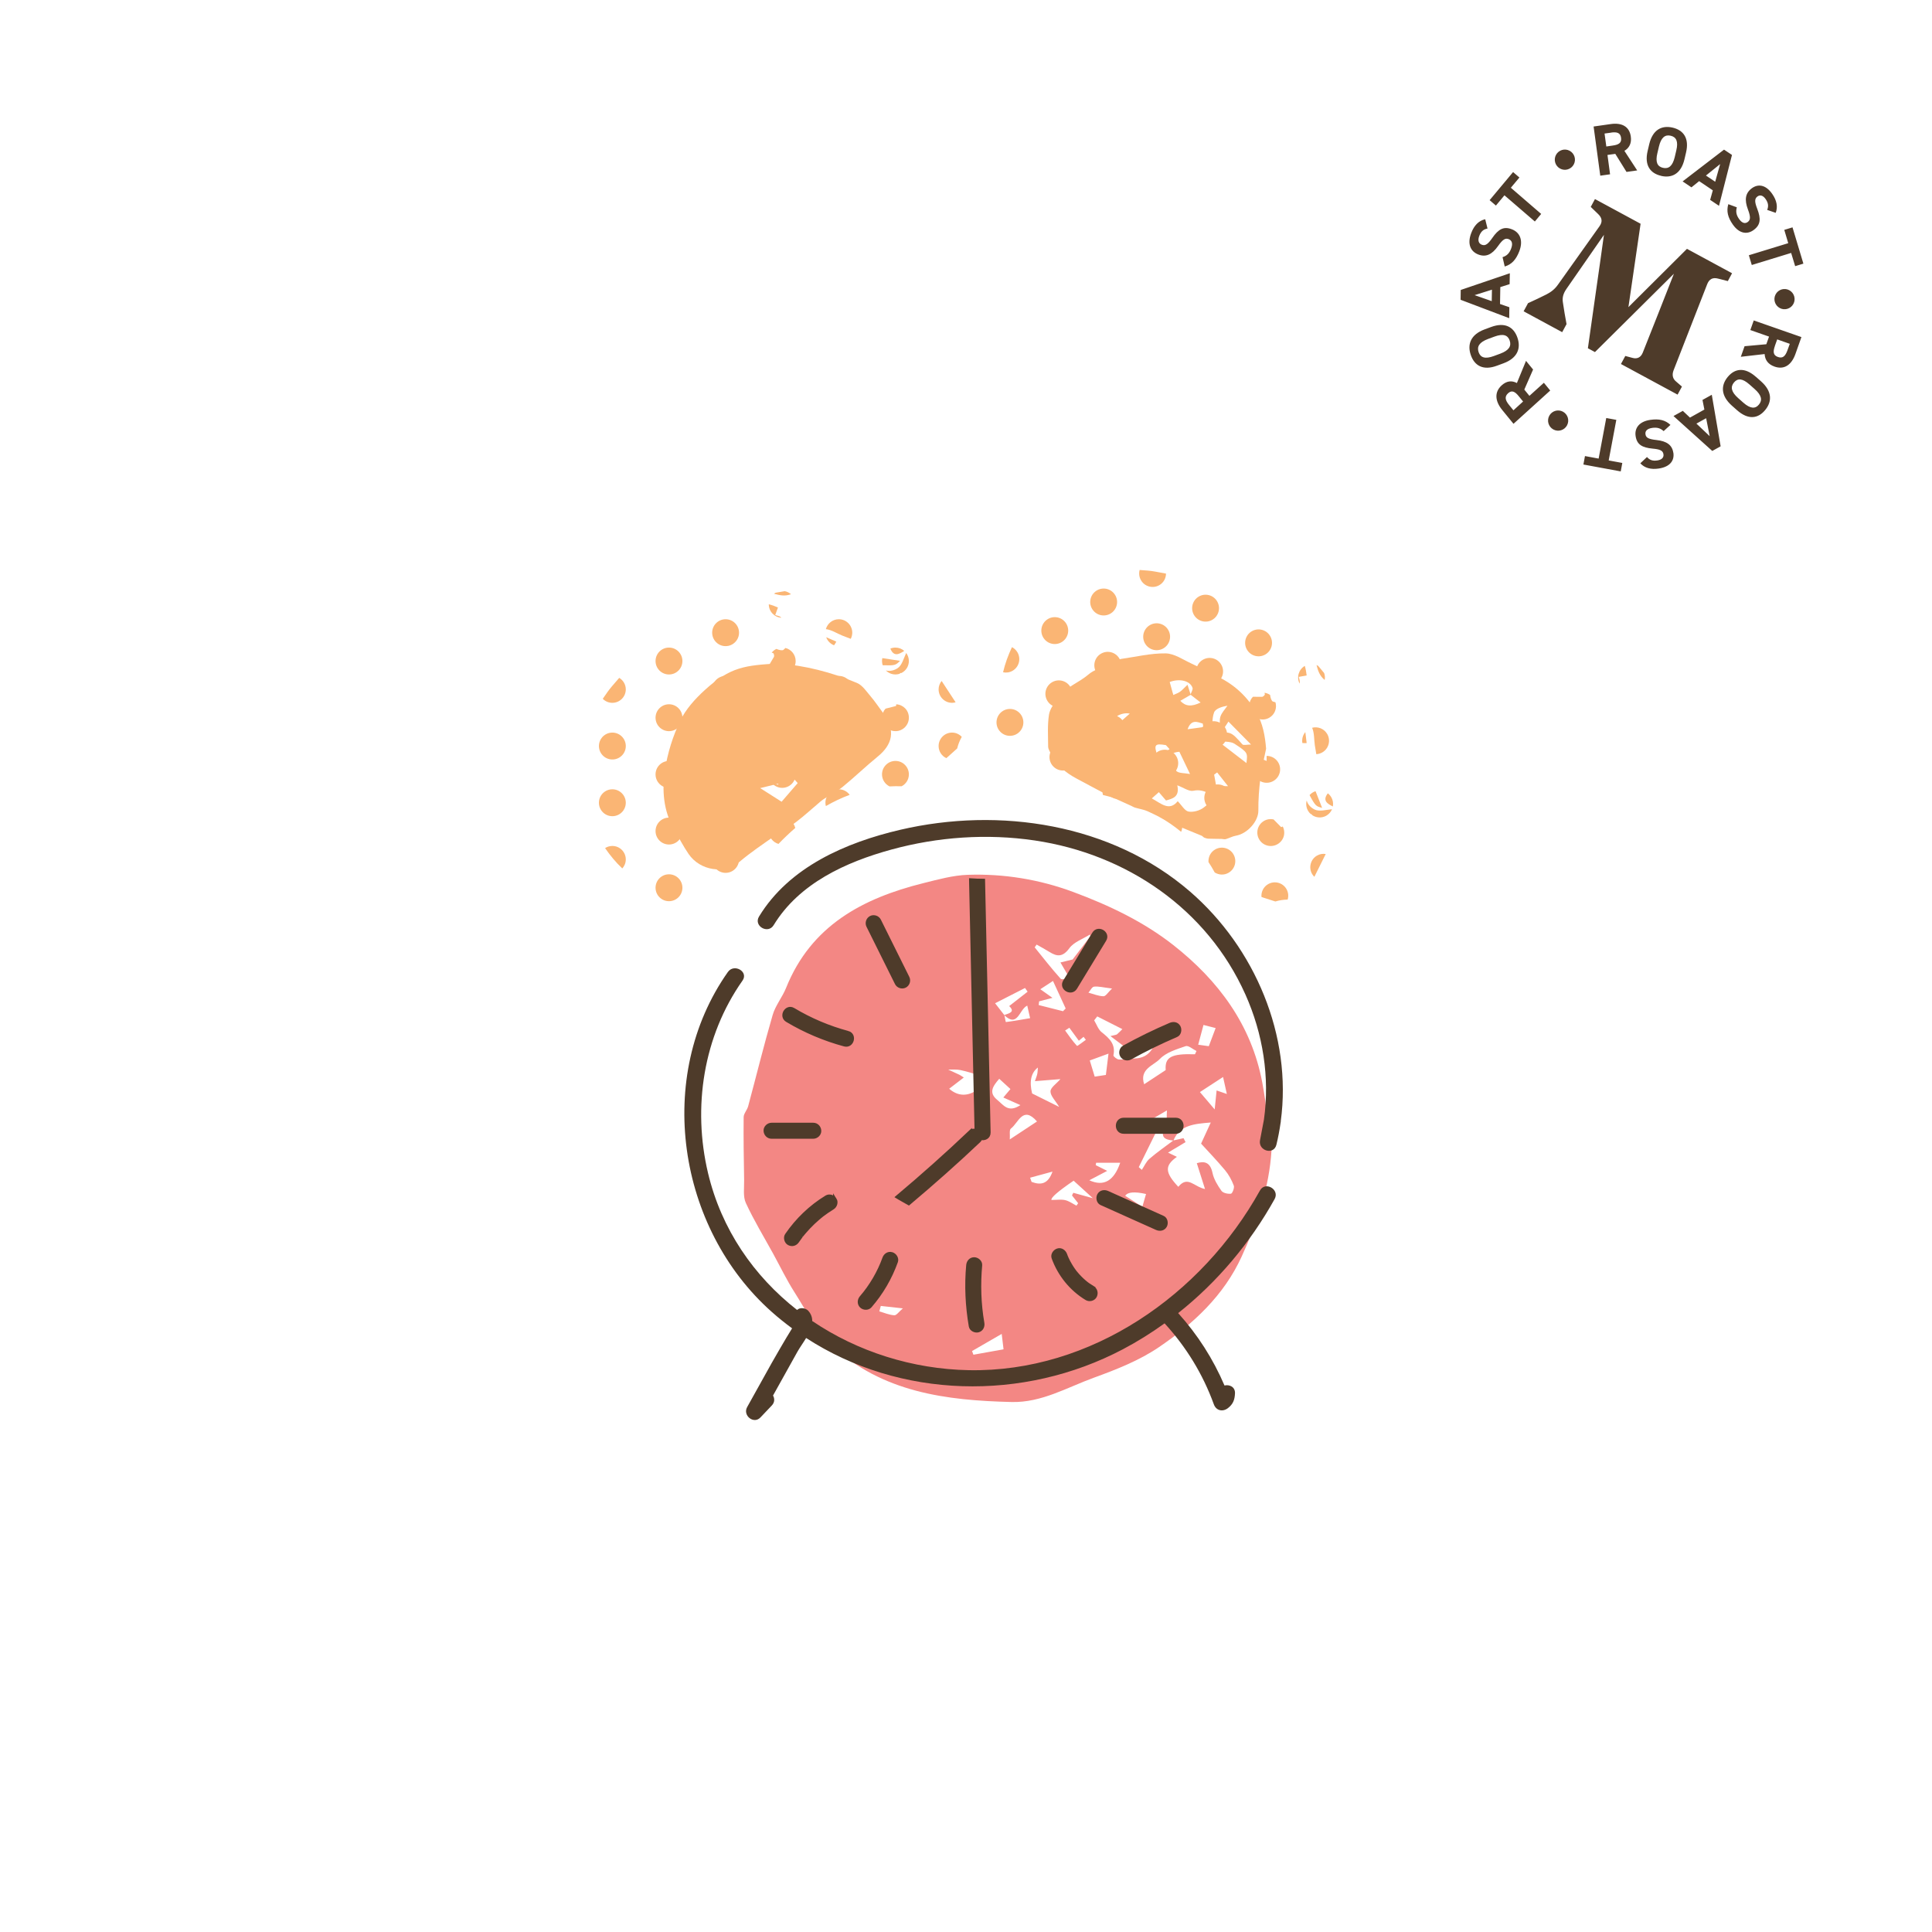 <svg width="1000" height="1000" viewBox="0 0 1000 1000" fill="none" xmlns="http://www.w3.org/2000/svg">
<g clip-path="url(#clip0_27_211)">
<path fill-rule="evenodd" clip-rule="evenodd" d="M833.364 90.188L832.026 80.2L836.074 79.635L841.881 88.988L847.407 88.211L840.79 78.082C843.325 76.564 844.592 74.094 844.099 70.67C843.395 65.517 839.488 63.4 833.751 64.211L824.846 65.482L828.295 90.929L833.328 90.223L833.364 90.188ZM833.892 68.623C836.883 68.2 838.714 68.694 839.066 71.341C839.418 73.988 837.799 74.906 834.807 75.329L831.428 75.823L830.513 69.117L833.892 68.659V68.623ZM859.762 91.035C865.393 92.341 870.11 89.906 871.87 82.459L872.679 79C874.474 71.482 871.306 67.353 865.71 66.047C860.114 64.776 855.432 67.106 853.637 74.623L852.828 78.082C851.033 85.529 854.165 89.729 859.762 91V91.035ZM857.861 79.282L858.671 75.823C859.797 71.164 861.803 69.576 864.724 70.247C867.646 70.917 868.772 73.211 867.646 77.87L866.836 81.329C865.71 85.988 863.669 87.541 860.747 86.87C857.826 86.2 856.735 83.906 857.861 79.247V79.282ZM875.495 96.964L879.472 93.753L886.547 98.517L885.174 103.458L889.75 106.529L896.472 80.2L892.354 77.447L870.919 93.894L875.53 97L875.495 96.964ZM890.348 84.929L887.779 94.07L882.992 90.859L890.348 84.929ZM898.971 107.306C898.408 109.423 898.619 111.188 900.133 113.341C901.822 115.741 903.406 115.811 904.638 114.894C906.046 113.835 906.222 112.388 904.709 108.364C902.878 103.458 903.336 100 906.68 97.494C909.847 95.129 913.86 95.411 917.309 100.388C919.632 103.706 920.301 107.023 919.104 110.164L914.705 108.647C915.444 106.706 915.338 105.117 913.86 103C912.522 101.094 910.974 100.706 909.601 101.729C908.017 102.929 908.264 104.764 909.531 108.047C911.502 113.2 911.326 116.341 907.771 118.988C904.497 121.458 900.309 121.106 896.895 116.2C894.325 112.529 893.516 109.282 894.572 105.682L898.971 107.306ZM925.581 125.835L923.539 118.988L927.798 117.682L933.43 136.458L929.171 137.764L927.094 130.917L906.715 137.164L905.201 132.117L925.581 125.87V125.835ZM905.976 170.835L915.655 174.223L914.247 178.176L902.984 179.2L901.048 184.67L913.367 183.258C913.543 186.294 915.162 188.588 918.506 189.753C923.504 191.517 927.305 188.87 929.312 183.223L932.409 174.47L907.736 165.858L905.976 170.835ZM918.682 179.023L919.879 175.67L926.39 177.964L925.193 181.282C924.138 184.211 922.835 185.694 920.266 184.776C917.696 183.894 917.661 181.953 918.717 178.988L918.682 179.023ZM908.791 195.011C903.019 189.894 897.916 190.706 894.29 195.082C890.63 199.494 890.665 204.858 896.437 209.976L899.112 212.341C904.955 217.494 910.023 216.647 913.649 212.235C917.274 207.858 917.309 202.529 911.502 197.376L908.827 195.011H908.791ZM910.411 209.411C908.51 211.706 905.976 211.6 902.35 208.423L899.675 206.058C896.05 202.847 895.593 200.27 897.493 197.976C899.394 195.682 901.893 195.788 905.518 199L908.193 201.364C911.818 204.576 912.311 207.117 910.411 209.411ZM881.197 206.976L882.182 211.988L874.721 216.153L871.025 212.658L866.203 215.341L886.265 233.411L890.594 231.011L886.019 204.329L881.197 207.011V206.976ZM878.064 219.258L883.097 216.47L884.928 225.753L878.064 219.258ZM866.132 234.329C866.731 238.211 864.584 241.635 858.53 242.517C854.482 243.117 851.244 242.235 849.026 239.8L852.476 236.553C853.849 238.07 855.292 238.705 857.861 238.317C860.184 237.964 861.275 236.764 860.994 235.07C860.712 233.129 858.952 232.529 855.432 232.211C849.942 231.682 847.267 230.129 846.598 225.753C845.964 221.729 848.287 218.164 854.236 217.317C858.671 216.682 861.944 217.388 864.619 219.929L861.099 223.141C859.48 221.694 857.826 221.094 855.186 221.482C852.265 221.905 851.455 223.317 851.701 224.8C851.948 226.529 853.18 227.306 857.439 227.764C862.613 228.329 865.499 230.27 866.097 234.329H866.132ZM832.625 238.317L839.699 239.623L838.89 244L819.566 240.435L820.376 236.058L827.451 237.364L831.393 216.364L836.602 217.317L832.66 238.317H832.625ZM799.081 198.153L791.62 204.894L788.98 201.647L793.52 191.27L789.86 186.788L785.143 198.258C782.504 196.847 779.829 197.129 777.259 199.458C773.423 202.953 773.775 207.576 777.541 212.2L783.384 219.364L802.39 202.141L799.081 198.082V198.153ZM783.348 212.376L781.131 209.658C779.16 207.258 778.597 205.353 780.568 203.553C782.539 201.753 784.193 202.706 786.129 205.106L788.346 207.823L783.348 212.376ZM778.245 188.023C785.46 185.341 787.326 180.294 785.425 174.788C783.524 169.247 778.984 166.6 771.804 169.247L768.46 170.482C761.209 173.164 759.379 178.211 761.28 183.753C763.18 189.258 767.65 191.976 774.901 189.258L778.245 188.023ZM765.327 182.27C764.342 179.376 765.679 177.153 770.185 175.458L773.528 174.223C778.034 172.564 780.427 173.411 781.412 176.27C782.398 179.129 781.06 181.353 776.555 183.047L773.211 184.282C768.706 185.941 766.313 185.129 765.327 182.27ZM781.201 159.011L776.414 157.353L776.555 148.6L781.377 147.082L781.483 141.435L756.07 150.082L756 155.164L781.166 164.694L781.236 159.011H781.201ZM772.12 155.87L763.251 152.764L772.226 149.941L772.12 155.87ZM761.526 120.576C763.004 116.658 765.433 114.188 768.741 113.482L769.938 118.282C767.897 118.706 766.594 119.658 765.644 122.164C764.799 124.423 765.327 126.047 766.982 126.682C768.882 127.423 770.29 126.188 772.367 123.223C775.57 118.564 778.35 117.011 782.609 118.706C786.551 120.258 788.593 124.211 786.41 130C784.756 134.306 782.468 136.882 778.843 137.941L777.717 133.106C779.829 132.435 781.201 131.235 782.152 128.694C783.243 125.835 782.398 124.388 780.92 123.788C779.23 123.117 777.893 123.788 775.359 127.388C772.261 131.764 769.058 133.282 765.081 131.694C761.28 130.176 759.273 126.435 761.526 120.576ZM774.303 106.423L771.029 103.6L783.172 89.058L786.446 91.882L782.011 97.176L797.709 110.729L794.435 114.647L778.702 101.094L774.267 106.423H774.303ZM928.256 157.317C926.883 159.858 923.715 160.811 921.181 159.435C918.647 158.058 917.696 154.882 919.069 152.341C920.442 149.8 923.61 148.847 926.144 150.223C928.678 151.6 929.628 154.776 928.256 157.317ZM805.382 80.164C806.755 77.623 809.922 76.67 812.456 78.047C814.991 79.423 815.941 82.6 814.568 85.141C813.196 87.682 810.028 88.635 807.494 87.258C804.959 85.882 804.009 82.706 805.382 80.164ZM811.084 220.176C809.711 222.717 806.543 223.67 804.009 222.294C801.475 220.917 800.525 217.741 801.897 215.2C803.27 212.658 806.438 211.706 808.972 213.082C811.506 214.458 812.456 217.635 811.084 220.176ZM790.74 157C794.365 155.341 797.709 153.788 800.454 152.376C803.059 151.035 804.854 149.517 806.403 147.329L827.943 117.047C829.598 114.682 829.175 112.706 827.204 110.8L823.368 107.094L825.55 103.035L849.167 115.811C847.02 130.247 844.979 144.647 842.867 158.976L873.172 128.8L896.508 141.435L894.325 145.494L889.187 144.188C886.547 143.517 884.717 144.4 883.661 147.047L866.203 191.764C865.358 194.058 865.78 196.035 867.505 197.447L870.567 200.094L868.315 204.258L838.995 188.411L841.248 184.247L844.944 185.235C847.407 185.941 849.308 184.988 850.294 182.517C855.714 168.964 861.029 155.376 866.414 141.682L825.55 182.235L821.889 180.258C824.6 160.635 827.521 141.117 830.196 121.564L810.802 149.517C809.042 152.058 808.55 154.176 808.972 156.647C809.5 160.317 810.133 163.988 810.837 167.764L808.585 171.929L788.628 161.129L790.881 156.964L790.74 157Z" fill="#4E3B2A"/>
</g>
<g clip-path="url(#clip1_27_211)">
<path d="M658.144 595.27C656.929 614.997 650.678 632.848 642.729 650.289C633.476 670.602 617.636 685.214 599.791 697.334C589.675 704.208 577.802 708.868 566.208 713.089C552.329 718.131 539.095 726.045 523.694 725.679C489.76 724.887 456.528 720.681 430.367 696.206C422.447 688.804 417.279 678.34 411.306 668.99C407.192 662.556 403.869 655.638 400.195 648.926C395.407 640.205 390.21 631.676 386.053 622.662C384.501 619.306 385.233 614.821 385.16 610.835C384.969 599.975 384.794 589.1 384.911 578.24C384.925 576.364 386.711 574.562 387.238 572.612C391.484 556.857 395.363 540.999 399.931 525.347C401.366 520.408 404.952 516.143 406.885 511.307C419.812 479.122 446.441 464.965 477.828 457.138C485.441 455.248 493.2 453.064 500.944 452.8C519.61 452.185 537.88 455.145 555.491 461.682C574.01 468.555 591.915 477.07 607.359 489.205C630.578 507.467 647.779 530.433 653.357 560.36C655.509 571.88 656.578 583.604 658.144 595.226V595.27ZM519.727 525.406C522.333 524.468 525.641 523.852 522.347 520.745C525.729 518.107 528.803 515.703 531.892 513.3C531.453 512.655 530.999 512.025 530.56 511.38C525.553 513.93 520.561 516.48 515.057 519.279C517.033 521.83 518.453 523.647 519.888 525.479C520.137 526.71 520.532 529.026 520.634 529.011C524.704 528.498 528.759 527.765 533.181 527.003C532.566 524.248 532.156 522.474 531.702 520.496C527.457 522.474 526.871 532.191 519.727 525.391V525.406ZM607.228 590.317C609.014 589.921 610.8 589.525 612.6 589.115C612.952 589.789 613.288 590.478 613.64 591.152C610.77 592.881 607.901 594.596 604.578 596.589C606.247 597.395 607.608 598.04 609.16 598.788C602.719 603.346 602.924 606.863 609.892 614.294C614.796 608.299 618.017 614.323 623.712 615.437C622.306 611.011 620.901 606.585 619.466 602.056C623.302 600.913 626.406 601.441 627.591 607.098C628.279 610.381 630.226 613.561 632.217 616.36C633.052 617.518 635.541 618.06 637.136 617.855C637.854 617.767 639.04 614.821 638.615 613.693C637.546 610.85 636.024 608.021 634.077 605.691C629.846 600.62 625.234 595.857 621.677 591.943C623.624 587.693 624.986 584.718 626.698 581.01C617.783 581.714 610.668 582.402 607.345 590.361C602.807 589.892 600.289 588.617 603.07 583.267C604.285 580.937 603.743 577.698 604.007 574.737C598.883 577.742 594.638 580.219 589.88 583.018C592.808 582.798 595.267 582.622 600.201 582.256C596.146 590.493 592.793 597.293 589.426 604.108C589.953 604.577 590.48 605.046 591.007 605.515C592.295 603.58 593.262 601.25 594.96 599.784C598.868 596.414 603.129 593.468 607.257 590.346L607.228 590.317ZM564.348 484.633C564.29 484.325 564.217 484.017 564.158 483.71C560.527 486.01 555.887 487.549 553.515 490.774C550.148 495.361 547.249 495.288 543.165 492.708C541.013 491.36 538.758 490.173 536.562 488.912C536.226 489.396 535.889 489.865 535.552 490.349C539.973 495.801 544.277 501.355 548.962 506.558C549.636 507.32 552.197 506.382 553.603 506.25C551.67 502.923 550.28 500.549 548.889 498.175C551.29 497.589 553.676 497.002 555.199 496.621C558.405 492.43 561.376 488.531 564.363 484.618L564.348 484.633ZM587.567 545.968C583.804 543.125 579.822 540.105 574.772 536.28C577.099 535.665 577.758 535.679 578.153 535.357C579.149 534.536 580.013 533.569 580.935 532.675C576.602 530.477 572.268 528.278 567.935 526.094C567.408 526.769 566.866 527.457 566.339 528.132C567.613 530.227 568.447 532.865 570.248 534.287C574.23 537.438 577.524 540.487 576.309 546.232C576.192 546.774 578.11 548.357 579.149 548.401C581.74 548.533 584.375 547.917 586.996 547.873C592.105 547.8 595.589 545.44 597.522 540.56C594.535 542.187 591.549 543.799 587.567 545.968ZM508.894 557.15C504.297 555.831 500.783 554.644 497.196 553.882C495.118 553.442 492.907 553.662 490.755 553.589C492.702 554.498 494.664 555.377 496.596 556.3C497.167 556.579 497.68 556.974 498.865 557.722C495.937 559.964 493.668 561.708 491.297 563.526C496.011 567.673 501.091 567.366 505.585 564.244C507.444 562.954 507.839 559.569 508.894 557.136V557.15ZM618.515 545.66C618.778 545.103 619.042 544.561 619.305 544.004C617.417 543.095 615.104 540.985 613.698 541.483C608.97 543.125 603.568 544.722 600.303 548.152C597.024 551.581 589.646 553.31 592.207 561.21C596.028 558.704 599.63 556.315 603.363 553.867C602.85 547.155 606.188 545.294 618.515 545.689V545.66ZM548.245 572.964C546.21 569.579 543.692 567.204 543.736 564.874C543.765 562.91 546.752 560.99 548.874 558.543C544.468 558.909 540.369 559.231 535.669 559.613C536.255 557.839 536.679 556.887 536.884 555.875C537.089 554.937 537.075 553.955 537.206 552.548C533.683 555.235 532.688 559.71 534.22 565.973C539.285 568.494 543.282 570.473 548.245 572.949V572.964ZM544.219 621.094C547.074 621.094 549.328 620.713 551.378 621.197C553.413 621.68 555.242 623.058 557.175 624.04C557.468 623.615 557.76 623.205 558.039 622.78C556.985 621.431 555.916 620.097 554.862 618.749C555.096 618.295 555.316 617.84 555.55 617.386C558.536 618.207 561.523 619.042 565.651 620.185C561.625 616.521 558.8 613.957 555.711 611.128C547.63 616.639 543.804 619.961 544.234 621.094H544.219ZM537.836 518.312C537.763 518.942 537.704 519.587 537.631 520.217C541.818 521.273 546.005 522.343 550.206 523.398C550.675 522.929 551.129 522.46 551.597 521.991C549.46 517.345 547.308 512.684 545.024 507.731C542.111 509.636 540.252 510.852 538.466 512.025C540.31 513.329 541.964 514.487 544.761 516.48C541.335 517.389 539.578 517.843 537.836 518.297V518.312ZM563.821 610.908C571.492 614.411 576.646 611.011 579.822 601.836H567.349C567.276 602.247 567.218 602.672 567.144 603.082C568.93 603.976 570.717 604.855 573.088 606.042C569.853 607.728 567.262 609.091 563.821 610.908ZM517.209 558.381C513.812 562.265 511.587 565.607 516.228 569.344C519.346 571.865 521.82 576.218 528.145 571.997C524.616 570.429 522.084 569.3 519.317 568.069C520.693 566.428 521.835 565.094 523.006 563.687C520.883 561.738 519.141 560.155 517.209 558.381ZM633.052 557.458C628.514 560.419 624.868 562.778 621.077 565.255C623.624 568.245 625.644 570.619 628.719 574.239C629.172 569.725 629.436 567.16 629.714 564.42C631.764 565.123 633.11 565.592 635.014 566.237C634.355 563.291 633.886 561.195 633.052 557.429V557.458ZM519.434 698.404C519.229 696.645 518.951 694.256 518.482 690.431C512.714 693.758 507.913 696.528 503.126 699.298C503.36 699.928 503.594 700.573 503.843 701.203C508.776 700.324 513.71 699.43 519.434 698.404ZM522.669 589.76C528.745 585.759 532.902 583.018 536.753 580.468C529.389 572.055 527.149 581.245 523.24 584.132C522.303 584.835 522.845 587.532 522.669 589.745V589.76ZM573.762 545.352C569.706 546.833 566.837 547.888 564.07 548.899C565.095 552.27 565.798 554.586 566.617 557.268C568.477 556.989 570.526 556.667 572.4 556.388C572.81 553.076 573.147 550.379 573.762 545.352ZM622.921 530.506C621.882 534.39 621.033 537.555 620.184 540.736C622.321 541.043 624.473 541.351 625.674 541.512C627.108 537.717 628.104 535.064 629.216 532.118C627.547 531.693 625.747 531.239 622.921 530.521V530.506ZM544.761 606.424C540.369 607.611 536.782 608.593 533.181 609.575C533.429 610.293 533.693 611.025 533.942 611.744C538.627 613.473 542.447 613.033 544.761 606.438V606.424ZM591.271 624.626C592.076 621.871 592.632 619.951 593.188 618.016C587.215 616.668 583.624 616.981 582.414 618.954C585.107 620.684 587.772 622.384 591.256 624.626H591.271ZM575.592 511.658C570.907 511.087 568.535 510.427 566.266 510.691C565.197 510.808 564.348 512.714 563.382 513.798C565.973 514.487 568.55 515.601 571.156 515.659C572.327 515.689 573.542 513.593 575.592 511.658ZM455.898 675.951C455.649 676.889 455.386 677.827 455.137 678.765C457.714 679.498 460.275 680.626 462.896 680.788C464.038 680.861 465.297 678.926 467.317 677.212C462.427 676.669 459.163 676.303 455.898 675.951ZM558.405 538.669C556.633 536.236 555.067 534.097 553.5 531.971C552.768 532.44 552.036 532.924 551.304 533.393C553.295 536.104 555.184 538.904 557.453 541.351C557.643 541.556 560.44 539.314 562.035 538.215C561.64 537.702 561.245 537.174 560.849 536.661C560.044 537.321 559.254 537.995 558.405 538.684V538.669Z" fill="#F38784"/>
<path d="M502.144 585.964C489.95 597.528 477.389 608.71 464.535 619.526C464.901 619.746 465.253 619.966 465.604 620.186C467.17 621.124 468.795 621.974 470.376 622.882C482.776 612.433 494.927 601.69 506.697 590.537C507.18 590.082 507.415 589.584 507.546 589.086C509.435 589.687 511.88 588.719 511.821 586.155C511.148 555.831 510.489 525.508 509.815 495.185C509.523 482.039 509.23 468.907 508.952 455.776C506.785 455.761 504.633 455.688 502.496 455.541C502.496 456.142 502.525 456.743 502.54 457.358C503.14 484.721 503.74 512.098 504.34 539.475C504.677 554.762 505.014 570.033 505.35 585.319C504.326 584.953 503.154 585.026 502.144 585.979V585.964Z" fill="#4E3B2A" stroke="#4E3B2A" stroke-width="1.84" stroke-miterlimit="10"/>
<path d="M566.178 483.211C561.157 491.477 556.135 499.758 551.099 508.024C548.933 511.585 554.51 514.839 556.663 511.277C561.684 503.011 566.705 494.731 571.741 486.465C573.908 482.904 568.33 479.65 566.178 483.211Z" fill="#4E3B2A" stroke="#4E3B2A" stroke-width="1.84" stroke-miterlimit="10"/>
<path d="M610.112 531.459C609.145 529.802 607.301 529.612 605.705 530.301C597.551 533.789 589.572 537.687 581.813 541.982C580.291 542.817 579.793 544.927 580.657 546.393C581.55 547.932 583.541 548.401 585.063 547.551C592.822 543.257 600.801 539.373 608.955 535.87C610.551 535.181 610.917 532.822 610.112 531.459Z" fill="#4E3B2A" stroke="#4E3B2A" stroke-width="1.84" stroke-miterlimit="10"/>
<path d="M608.59 579.457H581.594C577.451 579.457 577.437 585.92 581.594 585.92H608.59C612.733 585.92 612.747 579.457 608.59 579.457Z" fill="#4E3B2A" stroke="#4E3B2A" stroke-width="1.84" stroke-miterlimit="10"/>
<path d="M601.928 630.181C592.368 625.887 582.809 621.607 573.249 617.313C571.668 616.595 569.779 616.859 568.843 618.471C568.037 619.849 568.403 622.164 569.999 622.882C579.559 627.177 589.118 631.456 598.678 635.75C600.259 636.468 602.148 636.205 603.085 634.592C603.89 633.215 603.524 630.899 601.928 630.181Z" fill="#4E3B2A" stroke="#4E3B2A" stroke-width="1.84" stroke-miterlimit="10"/>
<path d="M565.665 666.527C564.816 666.014 563.997 665.472 563.191 664.9C562.986 664.754 562.781 664.607 562.577 664.446C562.503 664.387 562.386 664.299 562.298 664.241C561.918 663.933 561.537 663.611 561.156 663.288C559.619 661.954 558.199 660.504 556.911 658.935C556.75 658.745 556.604 658.554 556.443 658.364C556.384 658.29 556.399 658.305 556.384 658.305C556.355 658.261 556.355 658.276 556.311 658.203C556.018 657.807 555.725 657.411 555.447 657.001C554.891 656.195 554.349 655.345 553.866 654.495C553.339 653.601 552.856 652.677 552.417 651.739C552.314 651.519 552.212 651.285 552.109 651.065C552.095 651.021 551.963 650.713 551.904 650.596C551.846 650.45 551.758 650.23 551.743 650.2C551.641 649.922 551.538 649.643 551.436 649.365C550.865 647.782 549.225 646.536 547.468 647.108C545.917 647.606 544.599 649.38 545.214 651.08C548.405 659.829 554.422 667.289 562.401 672.111C563.85 672.99 566.002 672.477 566.807 670.953C567.627 669.385 567.188 667.465 565.651 666.542L565.665 666.527Z" fill="#4E3B2A" stroke="#4E3B2A" stroke-width="1.84" stroke-miterlimit="10"/>
<path d="M508.572 684.715C506.873 674.866 506.551 664.827 507.459 654.89C507.62 653.146 505.863 651.666 504.238 651.666C502.364 651.666 501.179 653.146 501.018 654.89C500.051 665.428 500.564 676.009 502.364 686.445C502.657 688.159 504.765 689.127 506.332 688.702C508.147 688.203 508.879 686.459 508.586 684.73L508.572 684.715Z" fill="#4E3B2A" stroke="#4E3B2A" stroke-width="1.84" stroke-miterlimit="10"/>
<path d="M461.593 649.013C459.807 648.515 458.211 649.614 457.626 651.27C455.049 658.496 450.848 665.692 445.797 671.51C444.655 672.829 444.509 674.779 445.797 676.083C446.968 677.255 449.208 677.402 450.364 676.083C456.279 669.268 460.817 661.5 463.862 653C464.448 651.358 463.203 649.468 461.608 649.028L461.593 649.013Z" fill="#4E3B2A" stroke="#4E3B2A" stroke-width="1.84" stroke-miterlimit="10"/>
<path d="M432.138 620.786C431.201 619.335 429.268 618.69 427.731 619.628C419.562 624.626 412.579 631.324 407.177 639.223C406.226 640.615 406.87 642.872 408.334 643.635C409.973 644.499 411.73 643.972 412.74 642.477C413.341 641.612 413.955 640.747 414.585 639.912C414.673 639.809 414.936 639.472 414.922 639.472C415.053 639.296 415.185 639.135 415.332 638.959C415.668 638.534 416.02 638.124 416.371 637.714C417.806 636.028 419.343 634.416 420.953 632.877C421.744 632.13 422.549 631.412 423.369 630.693C423.779 630.342 424.189 629.99 424.613 629.653C424.818 629.477 425.038 629.316 425.243 629.14C425.33 629.067 425.418 629.008 425.491 628.935C427.248 627.586 429.093 626.341 430.981 625.183C432.416 624.303 433.089 622.252 432.138 620.771V620.786Z" fill="#4E3B2A" stroke="#4E3B2A" stroke-width="1.84" stroke-miterlimit="10"/>
<path d="M420.953 582.051H399.36C397.676 582.051 396.051 583.531 396.139 585.275C396.212 587.019 397.559 588.499 399.36 588.499H420.953C422.637 588.499 424.262 587.019 424.174 585.275C424.101 583.531 422.754 582.051 420.953 582.051Z" fill="#4E3B2A" stroke="#4E3B2A" stroke-width="1.84" stroke-miterlimit="10"/>
<path d="M469.835 506.046L455.093 476.382C454.317 474.829 452.311 474.169 450.76 474.946C449.193 475.737 448.549 477.716 449.325 479.284L464.067 508.948C464.843 510.516 466.849 511.161 468.4 510.384C469.967 509.592 470.611 507.614 469.835 506.046Z" fill="#4E3B2A" stroke="#4E3B2A" stroke-width="1.84" stroke-miterlimit="10"/>
<path d="M438.829 534.521C428.903 531.839 419.475 527.838 410.648 522.562C407.076 520.422 403.826 526.006 407.398 528.131C416.665 533.671 426.693 537.921 437.116 540.735C441.127 541.82 442.84 535.591 438.829 534.507V534.521Z" fill="#4E3B2A" stroke="#4E3B2A" stroke-width="1.84" stroke-miterlimit="10"/>
<path d="M402.566 343.394C416.474 344.39 430.338 347.893 443.601 353.506C446.412 354.693 448.476 357.903 450.613 360.394C452.868 363.032 454.786 365.964 456.894 368.748C464.097 378.289 461.666 385.603 454.259 391.641C448.125 396.639 442.43 402.149 436.311 407.161C433.412 409.536 429.986 411.265 426.809 413.317C426.107 413.771 425.419 414.255 424.775 414.783C420.558 418.344 416.489 422.11 412.111 425.437C408.612 428.09 404.631 430.083 401.029 432.619C394.822 436.986 388.483 441.222 382.715 446.117C375.102 452.58 362.395 450.792 356.378 441.969C353.641 437.954 351.401 433.586 348.956 429.38C343.32 419.678 342.559 408.92 344.198 398.383C345.545 389.75 348.268 381.03 352.03 373.145C354.9 367.151 359.775 361.757 364.767 357.199C378.162 344.991 385.906 344.434 402.566 343.394ZM393.446 407.909C398.277 410.987 401.293 412.892 404.557 414.973C407.778 411.236 410.34 408.275 412.887 405.329C412.36 404.743 411.833 404.142 411.321 403.556C406.256 404.802 401.19 406.033 393.46 407.924L393.446 407.909Z" fill="#FAB574"/>
<path d="M655.319 387.581C654.324 392.623 653.035 397.62 652.391 402.706C651.689 408.305 651.264 413.976 651.323 419.604C651.381 424.968 645.759 431.52 639.684 432.56C637.898 432.868 636.229 433.835 634.458 434.333C633.77 434.524 632.964 434.231 632.203 434.216C629.978 434.172 627.753 434.187 625.528 434.099C624.796 434.07 624.034 433.864 623.346 433.571C622.834 433.352 622.468 432.78 621.955 432.56C617.285 430.596 612.542 428.794 607.931 426.698C603.261 424.573 598.752 422.052 594.082 419.941C592.047 419.018 589.748 418.696 587.582 418.051C586.835 417.831 586.162 417.406 585.444 417.069C582.912 415.911 580.364 414.753 577.817 413.61C577.275 413.376 576.646 413.302 576.134 413.038C569.809 409.697 563.5 406.37 557.205 402.97C551.363 399.819 546.401 395.759 543.604 389.53C543.165 388.548 542.521 387.508 542.521 386.497C542.492 380.971 542.111 375.373 542.946 369.95C543.414 366.858 545.742 363.941 547.645 361.215C551.583 355.587 558.332 353.447 563.382 349.109C566.018 346.838 569.97 345.475 573.806 344.683C575.811 344.273 577.554 342.543 579.413 341.415C579.618 341.298 579.823 341.122 580.057 341.093C587.816 340.008 595.575 338.073 603.319 338.191C607.828 338.249 612.352 341.459 616.773 343.496C621.604 345.724 626.318 348.23 631.076 350.604C639.289 354.693 645.686 360.761 650.283 368.675C653.636 374.449 654.792 380.825 655.334 387.566L655.319 387.581ZM616.187 359.53C616.568 358.343 617.549 356.965 617.242 356.012C615.997 352.304 610.39 351.073 605.442 353.008C606.042 355.177 606.628 357.302 607.287 359.72C608.428 359.193 609.702 358.797 610.742 358.064C611.898 357.258 612.85 356.129 614.65 354.429C615.382 356.716 615.851 358.167 616.319 359.618C614.592 360.614 612.879 361.611 610.932 362.739C613.567 365.583 616.597 365.949 621.443 363.619C619.247 361.919 617.71 360.717 616.173 359.53H616.187ZM634.341 418.021C634.707 417.728 635.058 417.435 635.424 417.142C634.311 415.911 633.404 414.006 632.042 413.595C627.314 412.159 623.537 407.997 617.695 409.301C615.441 409.799 612.586 407.645 609.365 406.473C610.727 412.599 606.803 413.39 603.524 414.328C602.031 412.584 600.933 411.309 599.82 410.019C598.591 411.104 597.361 412.203 596.175 413.258C601.006 415.882 605.222 420.103 609.585 414.709C611.693 416.834 613.23 419.722 615.207 420.073C617.695 420.498 621.092 419.546 623.112 417.933C629.451 412.921 629.275 412.701 634.341 418.021ZM633.14 377.615C632.598 377.615 632.071 377.615 631.53 377.615C631.53 375.387 631.032 373.013 631.662 370.991C632.306 368.909 634.048 367.165 635.321 365.275C632.642 365.714 629.158 366.74 628.397 368.778C627.153 372.134 627.665 376.149 627.416 380.165C636.976 378.348 636.917 378.392 643.051 385.265C643.622 385.91 645.525 385.353 647.531 385.353C643.095 380.869 639.596 377.307 635.834 373.497C634.853 374.992 634.004 376.296 633.14 377.615ZM608.297 392.931C608.472 395.481 607.901 398.192 608.926 399.115C610.244 400.302 612.864 400.068 615.953 400.625C613.684 395.876 612.074 392.505 610.449 389.12C605.164 389.486 602.47 392.828 602.968 400.64C604.71 398.119 606.452 395.598 608.297 392.931ZM645.145 394.968C645.818 389.692 645.935 389.516 639.011 384.987C637.195 383.8 634.472 384.02 632.159 383.595C632.115 384.005 632.057 384.43 632.013 384.84C636.288 388.123 640.548 391.406 645.145 394.953V394.968ZM629.993 399.804C629.48 400.185 628.953 400.581 628.441 400.962C628.807 402.984 629.173 405.022 629.51 406.898H635.614C633.579 404.333 631.779 402.076 629.993 399.804ZM605.354 387.742C604.725 387.053 604.095 386.365 603.48 385.676C597.595 384.665 597.01 385.412 599.337 391.802C601.475 390.366 603.422 389.047 605.369 387.742H605.354ZM578.871 374.552C581.623 372.134 583.19 370.756 584.771 369.364C582.531 368.895 580.32 369.452 578.388 370.522C577.993 370.741 578.652 372.881 578.871 374.537V374.552ZM622.834 376.34C622.731 375.724 622.629 375.109 622.541 374.508C619.657 373.673 616.612 372.148 614.694 377.454C617.783 377.029 620.301 376.692 622.834 376.34Z" fill="#FAB574"/>
<path d="M659.74 620.625C662.492 615.671 654.909 611.231 652.157 616.184C622.116 670.265 564.714 710.363 501.515 709.205C472.353 708.663 443.894 699.635 420.412 683.748C420.412 681.872 419.826 680.069 418.304 678.413C417.118 677.124 414.468 676.596 412.975 677.725C412.843 677.827 412.697 677.93 412.565 678.032C390.225 660.548 373.404 636.38 366.465 607.142C358.384 573.081 364.049 536.339 384.325 507.555C387.59 502.923 379.977 498.527 376.742 503.114C338.62 557.238 350.654 635.721 399.477 679.058C402.874 682.077 406.387 684.891 409.988 687.544C406.607 692.908 400.312 703.915 399.448 705.454C395.202 713.075 390.957 720.71 386.711 728.331C384.325 732.611 390.093 737.374 393.607 733.666C395.568 731.6 397.53 729.519 399.506 727.452C401.058 725.811 400.985 723.847 400.121 722.323C404.323 714.789 408.51 707.256 412.711 699.723C413.883 697.627 415.683 695.15 417.25 692.542C465.809 724.096 529.652 725.561 581.213 698.375C588.723 694.418 595.926 689.904 602.792 684.965C613.991 697.188 622.614 711.257 628.279 726.88C629.495 730.222 632.935 730.911 635.614 728.815C638.264 726.749 639.083 724.506 639.23 721.209C639.391 717.838 636.346 716.504 633.799 717.134C627.913 703.372 619.891 690.827 609.819 679.659C630.139 663.552 647.15 643.298 659.755 620.61L659.74 620.625Z" fill="#4E3B2A"/>
<path d="M662.916 580.409C668.904 536.236 649.594 490.583 615.982 461.491C575.313 426.317 517.355 417.538 466.028 429.482C437.862 436.048 408.48 448.74 392.86 474.417C389.917 479.269 397.5 483.695 400.443 478.858C413.619 457.197 437.876 446.161 461.461 439.712C485.47 433.146 510.913 431.373 535.566 435.022C583.028 442.057 624.78 470.416 644.617 514.736C653.708 535.049 657.309 557.59 654.206 579.544C653.532 583.091 652.859 586.623 652.185 590.17C651.131 595.666 659.3 598.069 660.662 592.515C661.584 588.734 662.301 584.923 662.843 581.098C662.872 580.981 662.887 580.863 662.916 580.746C662.931 580.629 662.931 580.526 662.946 580.424L662.916 580.409Z" fill="#4E3B2A"/>
<path d="M346.262 437.118C350.103 437.118 353.216 434.002 353.216 430.157C353.216 426.312 350.103 423.195 346.262 423.195C342.422 423.195 339.309 426.312 339.309 430.157C339.309 434.002 342.422 437.118 346.262 437.118Z" fill="#FAB574"/>
<path d="M346.262 407.792C350.103 407.792 353.216 404.675 353.216 400.831C353.216 396.986 350.103 393.869 346.262 393.869C342.422 393.869 339.309 396.986 339.309 400.831C339.309 404.675 342.422 407.792 346.262 407.792Z" fill="#FAB574"/>
<path d="M318.075 393.024C321.866 392.408 324.44 388.832 323.825 385.037C323.209 381.242 319.637 378.665 315.846 379.281C312.056 379.897 309.481 383.473 310.097 387.268C310.712 391.063 314.284 393.64 318.075 393.024Z" fill="#FAB574"/>
<path d="M346.262 466.459C350.103 466.459 353.216 463.342 353.216 459.498C353.216 455.653 350.103 452.536 346.262 452.536C342.422 452.536 339.309 455.653 339.309 459.498C339.309 463.342 342.422 466.459 346.262 466.459Z" fill="#FAB574"/>
<path d="M316.954 437.866C315.563 437.866 314.275 438.277 313.191 438.98C315.797 442.747 318.696 446.293 322.092 449.503C323.22 448.272 323.908 446.63 323.908 444.828C323.908 440.988 320.789 437.866 316.954 437.866Z" fill="#FAB574"/>
<path d="M316.954 422.462C320.794 422.462 323.908 419.345 323.908 415.501C323.908 411.656 320.794 408.539 316.954 408.539C313.113 408.539 310 411.656 310 415.501C310 419.345 313.113 422.462 316.954 422.462Z" fill="#FAB574"/>
<path d="M346.262 378.45C350.103 378.45 353.216 375.334 353.216 371.489C353.216 367.644 350.103 364.527 346.262 364.527C342.422 364.527 339.309 367.644 339.309 371.489C339.309 375.334 342.422 378.45 346.262 378.45Z" fill="#FAB574"/>
<path d="M375.571 334.439C379.411 334.439 382.525 331.322 382.525 327.477C382.525 323.632 379.411 320.516 375.571 320.516C371.731 320.516 368.617 323.632 368.617 327.477C368.617 331.322 371.731 334.439 375.571 334.439Z" fill="#FAB574"/>
<path d="M346.262 349.11C350.103 349.11 353.216 345.993 353.216 342.148C353.216 338.303 350.103 335.187 346.262 335.187C342.422 335.187 339.309 338.303 339.309 342.148C339.309 345.993 342.422 349.11 346.262 349.11Z" fill="#FAB574"/>
<path d="M320.511 350.854C319.267 352.26 318.037 353.667 316.837 355.118C316.237 355.837 315.841 356.335 315.607 356.613C315.227 357.112 314.861 357.61 314.48 358.123C313.631 359.295 312.811 360.497 311.991 361.699C313.25 362.989 315.007 363.78 316.954 363.78C320.79 363.78 323.908 360.658 323.908 356.818C323.908 354.283 322.532 352.07 320.497 350.854H320.511Z" fill="#FAB574"/>
<path d="M402.449 306.608C402.098 306.666 401.732 306.74 401.38 306.813C401.117 306.959 400.853 307.121 400.619 307.311C403.445 308.132 406.329 308.747 409.418 307.56C408.51 306.784 407.412 306.227 406.182 305.992C404.938 306.197 403.693 306.388 402.449 306.622V306.608Z" fill="#FAB574"/>
<path d="M439.781 411.397C438.522 409.668 436.487 408.539 434.188 408.539C430.353 408.539 427.234 411.661 427.234 415.501C427.234 416.087 427.337 416.658 427.469 417.215C431.436 414.944 435.535 412.98 439.781 411.412V411.397Z" fill="#FAB574"/>
<path d="M375.571 422.462C379.411 422.462 382.525 419.345 382.525 415.501C382.525 411.656 379.411 408.539 375.571 408.539C371.731 408.539 368.617 411.656 368.617 415.501C368.617 419.345 371.731 422.462 375.571 422.462Z" fill="#FAB574"/>
<path d="M435.288 393.025C439.079 392.409 441.653 388.833 441.037 385.038C440.422 381.243 436.85 378.666 433.059 379.282C429.268 379.898 426.694 383.474 427.309 387.269C427.925 391.064 431.497 393.641 435.288 393.025Z" fill="#FAB574"/>
<path d="M399.697 405.477C400.971 406.898 402.815 407.792 404.865 407.792C408.701 407.792 411.819 404.671 411.819 400.831C411.819 396.991 408.701 393.869 404.865 393.869C401.029 393.869 397.911 396.991 397.911 400.831C397.911 401.446 397.999 402.032 398.145 402.589C399.873 402.795 401.586 403.102 403.299 403.381C403.123 404.304 402.947 405.213 402.771 406.136C401.747 405.916 400.722 405.696 399.683 405.477H399.697Z" fill="#FAB574"/>
<path d="M375.571 393.121C379.411 393.121 382.525 390.005 382.525 386.16C382.525 382.315 379.411 379.198 375.571 379.198C371.731 379.198 368.617 382.315 368.617 386.16C368.617 390.005 371.731 393.121 375.571 393.121Z" fill="#FAB574"/>
<path d="M404.865 378.45C408.705 378.45 411.819 375.334 411.819 371.489C411.819 367.644 408.705 364.527 404.865 364.527C401.024 364.527 397.911 367.644 397.911 371.489C397.911 375.334 401.024 378.45 404.865 378.45Z" fill="#FAB574"/>
<path d="M497.811 381.397C496.552 380.048 494.781 379.184 492.775 379.184C488.94 379.184 485.821 382.305 485.821 386.145C485.821 388.93 487.461 391.304 489.803 392.418C490.096 392.154 490.403 391.905 490.711 391.641C492.292 390.249 493.873 388.813 495.44 387.391C495.937 385.295 496.757 383.273 497.811 381.382V381.397Z" fill="#FAB574"/>
<path d="M460.421 407.045C462.486 406.928 464.564 406.898 466.673 406.972C468.898 405.814 470.435 403.513 470.435 400.816C470.435 396.976 467.317 393.854 463.481 393.854C459.646 393.854 456.527 396.976 456.527 400.816C456.527 403.557 458.123 405.902 460.421 407.045Z" fill="#FAB574"/>
<path d="M463.481 378.45C467.317 378.45 470.435 375.329 470.435 371.489C470.435 367.649 467.551 364.776 463.906 364.542L463.774 365.421C461.856 365.905 459.953 366.389 458.343 366.799C457.215 368.03 456.527 369.672 456.527 371.474C456.527 375.314 459.646 378.436 463.481 378.436V378.45Z" fill="#FAB574"/>
<path d="M492.79 363.78C493.434 363.78 494.034 363.663 494.62 363.502C492.204 359.823 489.803 356.144 487.388 352.466C486.422 353.668 485.821 355.163 485.821 356.819C485.821 360.658 488.94 363.78 492.775 363.78H492.79Z" fill="#FAB574"/>
<path d="M465.867 342.046C462.5 341.533 459.704 341.108 456.703 340.639C456.601 341.122 456.527 341.635 456.527 342.148C456.527 342.91 456.659 343.643 456.879 344.332C463.32 344.537 463.554 344.332 465.867 342.046Z" fill="#FAB574"/>
<path d="M470.435 342.148C470.435 340.579 469.908 339.143 469.044 337.971C467.727 340.799 466.863 344.346 464.638 345.826C463.086 346.867 460.832 347.644 458.533 347.028C459.792 348.303 461.549 349.095 463.481 349.095C464.213 349.095 464.916 348.977 465.575 348.772C465.765 348.626 465.955 348.479 466.131 348.318C466.234 348.347 466.351 348.376 466.453 348.406C468.81 347.292 470.435 344.903 470.435 342.118V342.148Z" fill="#FAB574"/>
<path d="M463.482 335.187C462.545 335.187 461.652 335.377 460.847 335.714C462.618 340.052 465.268 338.719 468.035 336.901C466.82 335.846 465.224 335.187 463.482 335.187Z" fill="#FAB574"/>
<path d="M434.173 320.516C430.967 320.516 428.288 322.685 427.468 325.631C430.513 326.026 433.207 327.873 436.017 329.001C437.452 329.573 438.901 330.115 440.351 330.658C440.834 329.705 441.127 328.62 441.127 327.477C441.127 323.637 438.008 320.516 434.173 320.516Z" fill="#FAB574"/>
<path d="M434.174 363.781C438.009 363.781 441.127 360.659 441.127 356.819C441.127 352.979 438.009 349.857 434.174 349.857C431.597 349.857 429.357 351.264 428.157 353.346C428.918 353.756 429.65 354.254 430.411 354.65C429.357 355.353 428.127 356.731 427.22 356.863C427.22 358.49 427.791 359.97 428.728 361.142C429.24 360.835 429.752 360.527 430.279 360.234C430.967 359.838 432.563 361.04 433.749 361.509C433.31 362.154 432.973 362.931 432.534 363.575C433.061 363.707 433.617 363.781 434.174 363.781Z" fill="#FAB574"/>
<path d="M375.571 363.781C378.309 363.781 380.68 362.183 381.807 359.882C380.724 359.765 379.758 359.648 378.675 359.53C380.49 357.303 381.193 356.526 382.496 357.405C382.51 357.215 382.525 357.024 382.525 356.819C382.525 352.979 379.407 349.857 375.571 349.857C371.735 349.857 368.617 352.979 368.617 356.819C368.617 360.659 371.735 363.781 375.571 363.781Z" fill="#FAB574"/>
<path d="M427.629 329.822C428.317 331.742 429.81 333.281 431.713 333.999C432.109 333.457 432.504 332.827 432.87 332.094C431.113 331.332 429.386 330.584 427.629 329.822Z" fill="#FAB574"/>
<path d="M398.188 344.053C399.023 346.97 401.687 349.11 404.879 349.11C406.387 349.11 407.763 348.626 408.905 347.82C408.831 347.761 408.773 347.717 408.7 347.659C409.08 347.424 409.505 347.175 409.944 346.911C411.115 345.665 411.833 343.995 411.833 342.148C411.833 338.88 409.578 336.139 406.548 335.392C406.211 335.67 405.86 335.992 405.523 336.344C405.04 336.857 403.181 336.476 401.848 335.875C400.897 336.33 400.077 337.004 399.433 337.81C399.711 337.883 399.96 337.971 400.194 338.059C400.545 338.191 400.853 339.525 400.604 339.979C399.828 341.357 399.008 342.705 398.188 344.053Z" fill="#FAB574"/>
<path d="M404.499 319.754C404.338 319.636 404.177 319.504 404.016 319.358C403.372 318.816 402.362 318.728 401.264 318.332C401.732 317.042 402.157 315.855 402.669 314.433C401.044 313.73 399.478 313.144 397.926 312.777C397.926 312.777 397.926 312.777 397.926 312.792C397.926 316.515 400.839 319.548 404.514 319.739L404.499 319.754Z" fill="#FAB574"/>
<path d="M375.571 451.789C379.411 451.789 382.525 448.673 382.525 444.828C382.525 440.983 379.411 437.866 375.571 437.866C371.731 437.866 368.617 440.983 368.617 444.828C368.617 448.673 371.731 451.789 375.571 451.789Z" fill="#FAB574"/>
<path d="M402.933 436.811C405.729 433.909 408.627 431.139 411.628 428.545C410.896 425.482 408.159 423.195 404.88 423.195C401.044 423.195 397.926 426.317 397.926 430.157C397.926 433.323 400.049 435.961 402.933 436.811Z" fill="#FAB574"/>
<path d="M551.555 365.139C554.873 363.202 555.994 358.94 554.059 355.619C552.124 352.297 547.866 351.175 544.549 353.112C541.231 355.049 540.11 359.312 542.045 362.633C543.98 365.954 548.238 367.076 551.555 365.139Z" fill="#FAB574"/>
<path d="M576.878 350.37C580.196 348.433 581.317 344.17 579.382 340.849C577.448 337.528 573.19 336.406 569.872 338.343C566.555 340.279 565.434 344.542 567.368 347.863C569.303 351.184 573.561 352.307 576.878 350.37Z" fill="#FAB574"/>
<path d="M575.673 316.97C578.637 314.526 579.062 310.139 576.62 307.171C574.179 304.203 569.797 303.778 566.832 306.222C563.867 308.666 563.443 313.053 565.884 316.021C568.326 318.989 572.708 319.414 575.673 316.97Z" fill="#FAB574"/>
<path d="M522.743 380.869C526.583 380.869 529.697 377.753 529.697 373.908C529.697 370.063 526.583 366.946 522.743 366.946C518.902 366.946 515.789 370.063 515.789 373.908C515.789 377.753 518.902 380.869 522.743 380.869Z" fill="#FAB574"/>
<path d="M526.637 337.663C525.934 336.462 524.939 335.553 523.782 334.967C521.85 339.114 520.24 343.409 519.186 347.967C520.825 348.318 522.582 348.084 524.134 347.175C527.457 345.241 528.57 340.976 526.637 337.649V337.663Z" fill="#FAB574"/>
<path d="M545.946 333.355C549.786 333.355 552.9 330.238 552.9 326.393C552.9 322.548 549.786 319.432 545.946 319.432C542.106 319.432 538.992 322.548 538.992 326.393C538.992 330.238 542.106 333.355 545.946 333.355Z" fill="#FAB574"/>
<path d="M602.179 335.587C605.497 333.65 606.618 329.387 604.683 326.066C602.748 322.745 598.491 321.622 595.173 323.559C591.855 325.496 590.734 329.759 592.669 333.08C594.604 336.401 598.862 337.524 602.179 335.587Z" fill="#FAB574"/>
<path d="M654.936 338.758C658.254 336.821 659.375 332.558 657.44 329.237C655.505 325.916 651.247 324.793 647.93 326.73C644.612 328.667 643.491 332.93 645.426 336.251C647.361 339.572 651.619 340.694 654.936 338.758Z" fill="#FAB574"/>
<path d="M627.502 320.802C630.82 318.866 631.941 314.603 630.006 311.282C628.072 307.961 623.814 306.838 620.496 308.775C617.179 310.712 616.058 314.975 617.992 318.296C619.927 321.617 624.185 322.739 627.502 320.802Z" fill="#FAB574"/>
<path d="M603.509 296.891C601.665 296.524 599.835 296.172 597.99 295.865C597.068 295.718 596.439 295.616 596.073 295.557C595.458 295.484 594.828 295.41 594.213 295.352C592.764 295.205 591.329 295.117 589.88 295.015C589.411 296.759 589.602 298.679 590.583 300.349C592.515 303.676 596.775 304.79 600.098 302.856C602.294 301.581 603.495 299.28 603.524 296.905L603.509 296.891Z" fill="#FAB574"/>
<path d="M682.973 345.461C682.738 345.182 682.49 344.918 682.255 344.64C681.992 344.493 681.728 344.347 681.436 344.229C682.153 347.087 683.075 349.901 685.652 351.953C685.871 350.781 685.798 349.535 685.374 348.362C684.568 347.395 683.778 346.413 682.958 345.446L682.973 345.461Z" fill="#FAB574"/>
<path d="M611.357 430.538C612.206 428.574 612.176 426.244 611.005 424.25C609.073 420.924 604.813 419.81 601.489 421.744C600.977 422.037 600.538 422.418 600.128 422.814C604.081 425.086 607.843 427.651 611.342 430.538H611.357Z" fill="#FAB574"/>
<path d="M575.474 384.034C579.315 384.034 582.428 380.918 582.428 377.073C582.428 373.228 579.315 370.111 575.474 370.111C571.634 370.111 568.521 373.228 568.521 377.073C568.521 380.918 571.634 384.034 575.474 384.034Z" fill="#FAB574"/>
<path d="M634.729 418.35C637.694 415.906 638.118 411.519 635.677 408.551C633.236 405.583 628.853 405.158 625.889 407.602C622.924 410.046 622.5 414.433 624.941 417.401C627.382 420.369 631.765 420.794 634.729 418.35Z" fill="#FAB574"/>
<path d="M596.277 392.887C595.692 394.704 595.838 396.756 596.877 398.529C598.81 401.856 603.07 402.97 606.393 401.036C609.716 399.101 610.829 394.836 608.897 391.509C606.964 388.182 602.704 387.069 599.381 389.003C598.854 389.311 598.385 389.677 597.975 390.088C598.663 391.685 599.264 393.327 599.893 394.939C599.015 395.247 598.136 395.554 597.243 395.877C596.921 394.88 596.585 393.869 596.263 392.872L596.277 392.887Z" fill="#FAB574"/>
<path d="M604.299 368.317C607.617 366.38 608.738 362.118 606.803 358.796C604.868 355.475 600.611 354.353 597.293 356.29C593.976 358.227 592.855 362.489 594.789 365.811C596.724 369.132 600.982 370.254 604.299 368.317Z" fill="#FAB574"/>
<path d="M628.206 387.215C632.046 387.215 635.16 384.098 635.16 380.254C635.16 376.409 632.046 373.292 628.206 373.292C624.365 373.292 621.252 376.409 621.252 380.254C621.252 384.098 624.365 387.215 628.206 387.215Z" fill="#FAB574"/>
<path d="M666.489 465.624C667.016 463.851 666.869 461.887 665.859 460.158C663.927 456.831 659.667 455.717 656.343 457.652C653.942 459.044 652.713 461.667 652.932 464.261C653.313 464.393 653.679 464.525 654.06 464.657C656.065 465.331 658.085 465.961 660.106 466.606C662.17 465.976 664.322 465.668 666.489 465.624Z" fill="#FAB574"/>
<path d="M625.513 446.205C626.655 447.919 627.723 449.722 628.734 451.583C630.856 452.917 633.623 453.093 635.936 451.73C639.259 449.795 640.372 445.53 638.44 442.204C636.507 438.877 632.247 437.763 628.924 439.697C626.552 441.075 625.337 443.64 625.513 446.205Z" fill="#FAB574"/>
<path d="M651.733 434.437C653.665 437.764 657.925 438.877 661.248 436.943C664.571 435.008 665.596 431.066 663.957 427.798L663.122 428.12C661.746 426.713 660.355 425.306 659.184 424.119C657.559 423.767 655.788 424.002 654.236 424.91C650.913 426.845 649.8 431.11 651.733 434.437Z" fill="#FAB574"/>
<path d="M679.152 452.39C679.475 452.947 679.884 453.416 680.309 453.841C682.271 449.899 684.232 445.971 686.194 442.028C684.672 441.794 683.076 442.028 681.656 442.864C678.333 444.798 677.22 449.063 679.152 452.39Z" fill="#FAB574"/>
<path d="M684.335 418.168C683.091 415.003 682.051 412.365 680.924 409.521C680.455 409.668 679.987 409.873 679.533 410.137C678.874 410.518 678.303 411.002 677.82 411.544C680.88 417.23 681.187 417.304 684.32 418.154L684.335 418.168Z" fill="#FAB574"/>
<path d="M686.56 422.169C687.907 421.378 688.888 420.205 689.459 418.857C686.34 419.135 682.856 420.19 680.455 419.018C678.772 418.197 676.956 416.644 676.341 414.343C675.873 416.072 676.078 417.992 677.044 419.663C677.41 420.293 677.864 420.85 678.376 421.304C678.596 421.392 678.816 421.48 679.05 421.568C679.079 421.671 679.108 421.788 679.138 421.891C681.29 423.356 684.174 423.561 686.56 422.169Z" fill="#FAB574"/>
<path d="M689.063 412.643C688.594 411.837 687.979 411.162 687.277 410.62C684.422 414.343 686.911 415.955 689.883 417.435C690.19 415.838 689.941 414.138 689.063 412.628V412.643Z" fill="#FAB574"/>
<path d="M686.955 379.916C685.345 377.146 682.124 375.915 679.167 376.692C680.353 379.52 680.119 382.774 680.558 385.778C680.777 387.317 681.041 388.842 681.319 390.366C682.388 390.307 683.456 390.014 684.452 389.428C687.775 387.493 688.888 383.228 686.955 379.901V379.916Z" fill="#FAB574"/>
<path d="M649.624 401.71C651.556 405.036 655.816 406.15 659.139 404.216C662.463 402.281 663.575 398.016 661.643 394.689C660.34 392.462 657.997 391.231 655.597 391.245C655.611 392.11 655.567 392.989 655.597 393.854C654.469 393.297 652.654 392.931 652.083 392.213C650.692 393.033 649.697 394.279 649.155 395.671C649.682 395.964 650.209 396.243 650.722 396.551C651.41 396.961 651.175 398.94 651.366 400.2C650.59 400.156 649.741 400.244 648.965 400.185C649.126 400.713 649.331 401.226 649.624 401.71Z" fill="#FAB574"/>
<path d="M620.096 351.015C621.472 353.389 624.048 354.635 626.61 354.444C626.171 353.448 625.776 352.554 625.337 351.557C628.177 351.997 629.202 352.231 629.099 353.785C629.275 353.697 629.45 353.609 629.612 353.521C632.935 351.586 634.047 347.322 632.115 343.995C630.182 340.668 625.922 339.554 622.599 341.488C619.276 343.423 618.163 347.688 620.096 351.015Z" fill="#FAB574"/>
<path d="M675.638 378.935C674.321 380.488 673.764 382.569 674.101 384.577C674.774 384.65 675.506 384.665 676.326 384.621C676.092 382.716 675.872 380.854 675.638 378.949V378.935Z" fill="#FAB574"/>
<path d="M648.512 360.644C646.418 362.827 645.92 366.228 647.516 368.968C648.277 370.273 649.39 371.225 650.649 371.797C650.649 371.709 650.678 371.621 650.678 371.533C651.074 371.753 651.498 371.987 651.952 372.236C653.621 372.618 655.421 372.398 657.017 371.474C659.843 369.833 661.058 366.506 660.179 363.502C659.769 363.34 659.316 363.208 658.847 363.106C658.159 362.945 657.559 361.142 657.398 359.691C656.519 359.105 655.539 358.724 654.514 358.577C654.587 358.856 654.646 359.119 654.689 359.354C654.748 359.72 653.767 360.673 653.24 360.673C651.659 360.688 650.078 360.673 648.512 360.644Z" fill="#FAB574"/>
<path d="M672.667 353.873C672.696 353.668 672.725 353.462 672.755 353.257C672.901 352.437 672.477 351.513 672.257 350.355C673.604 350.106 674.834 349.872 676.327 349.608C676.122 347.849 675.829 346.193 675.361 344.669C672.155 346.545 670.998 350.59 672.682 353.858L672.667 353.873Z" fill="#FAB574"/>
<path d="M550.163 398.823C554.003 398.823 557.117 395.706 557.117 391.861C557.117 388.016 554.003 384.899 550.163 384.899C546.322 384.899 543.209 388.016 543.209 391.861C543.209 395.706 546.322 398.823 550.163 398.823Z" fill="#FAB574"/>
<path d="M570.863 411.471C574.772 412.424 578.622 413.537 582.384 414.827C584.653 412.658 585.254 409.141 583.599 406.297C581.667 402.97 577.407 401.857 574.084 403.791C571.346 405.389 570.146 408.554 570.863 411.471Z" fill="#FAB574"/>
</g>
<defs>
<clipPath id="clip0_27_211">
<rect width="177.465" height="180" fill="white" transform="translate(756 64)"/>
</clipPath>
<clipPath id="clip1_27_211">
<rect width="380" height="440" fill="white" transform="translate(310 295)"/>
</clipPath>
</defs>
</svg>
